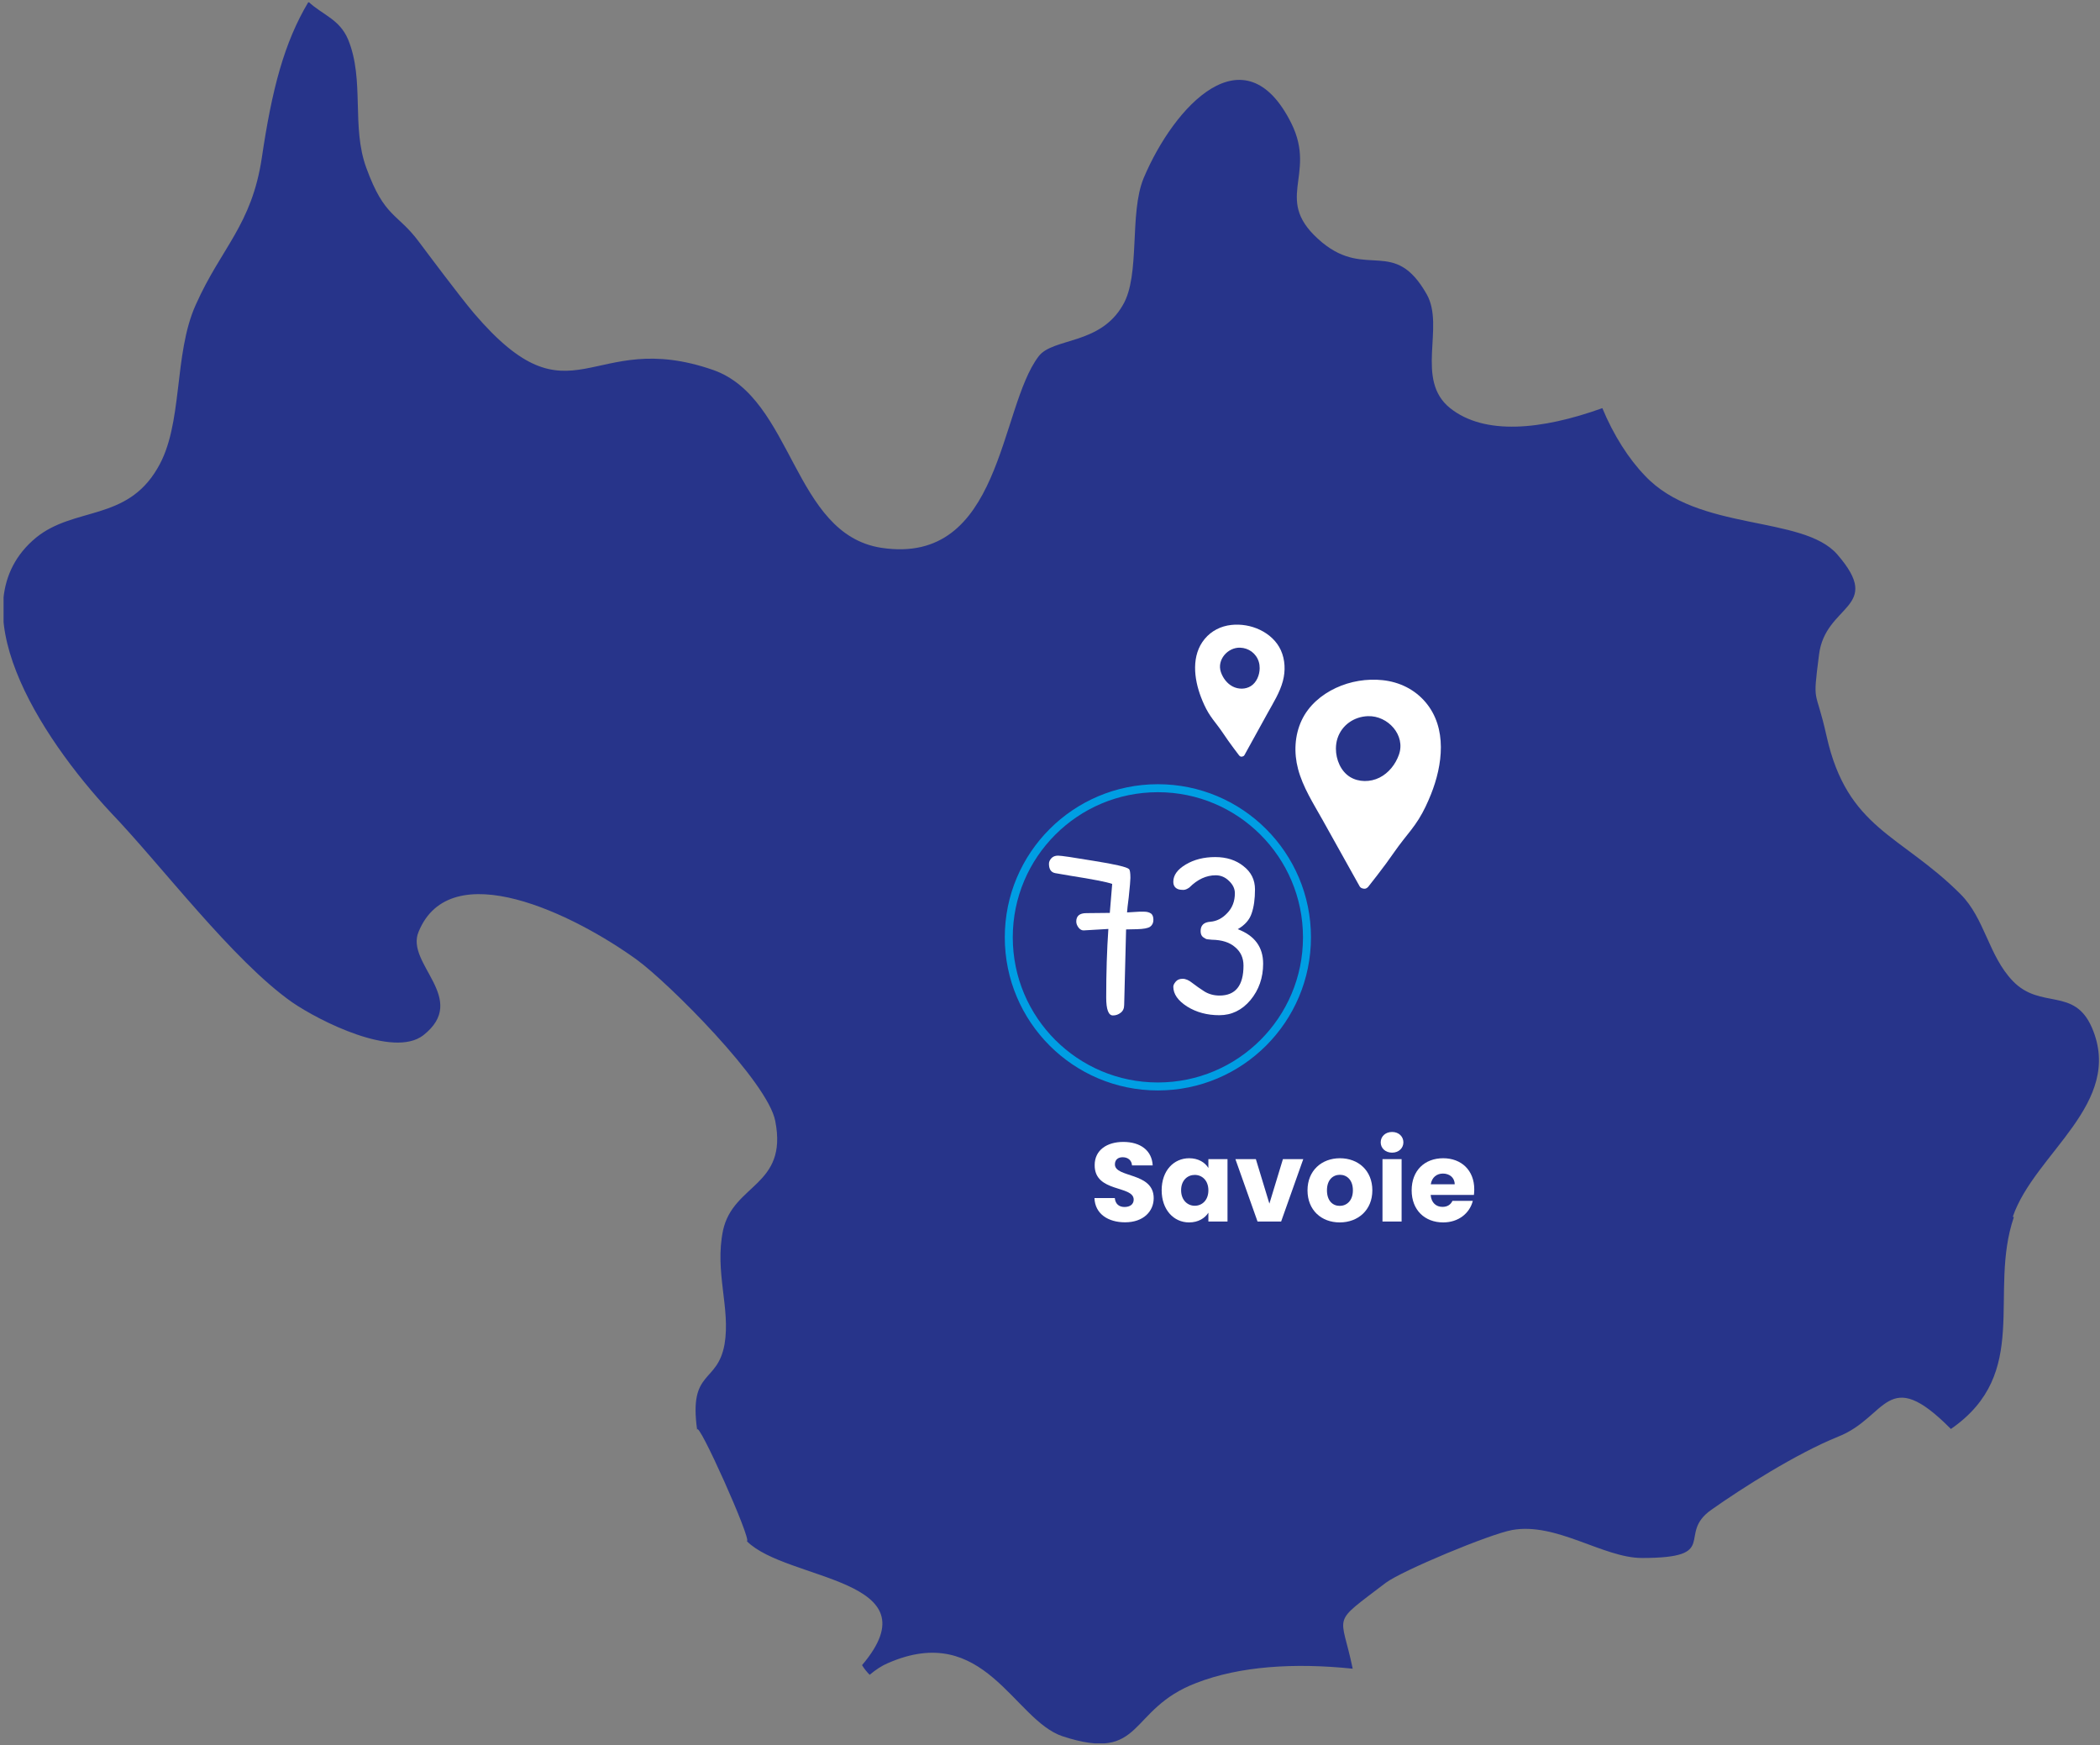 <svg width="526" height="437" viewBox="0 0 526 437" fill="none" xmlns="http://www.w3.org/2000/svg">
<rect x="0" y="0" width="526" height="437" fill="#808080" stroke="none"/>
<g clip-path="url(#clip0_2032_48718)">
<path d="M504.415 304.822C497.933 323.9 508.863 343.868 488.656 357.859C472.516 341.579 472.77 354.934 460.442 359.767C449.767 364.091 436.042 372.867 428.67 378.082C419.774 384.314 431.212 390.165 411.259 390.165C401.601 390.165 389.782 381.134 378.725 383.169C373.133 384.187 351.147 393.344 347.08 396.397C333.1 407.081 335.896 403.647 338.819 417.892C324.204 416.365 310.479 417.256 299.676 421.453C282.265 428.067 286.713 441.548 266.125 434.808C253.925 430.738 246.554 405.936 222.407 416.493C220.882 417.128 219.357 418.146 217.832 419.418C217.196 418.782 216.434 417.892 215.925 417.001C234.48 395.125 197.116 396.015 187.076 385.967C188.474 385.967 174.622 355.061 174.622 358.113C172.461 342.851 179.705 346.666 181.485 336.619C183.01 327.588 178.943 318.558 181.103 308.128C183.645 296.427 197.371 297.063 194.193 280.783C192.414 270.99 167.378 246.061 159.498 240.337C143.867 229.018 112.857 213.755 104.851 233.342C101.419 241.355 117.686 250.131 105.994 259.288C98.496 265.012 80.068 255.727 73.206 251.021C58.336 240.592 40.29 216.553 27.835 203.58C9.916 184.375 -11.308 151.433 9.026 134.644C18.558 126.886 31.648 130.574 39.4 117.347C46.009 106.408 43.34 88.856 49.059 76.265C55.413 62.02 63.039 56.424 65.58 39.508C68.122 22.337 71.172 10.636 77.272 0.461C80.831 3.768 85.025 4.785 87.185 9.873C91.379 20.048 87.948 31.749 91.76 42.051C96.336 54.643 99.513 53.244 104.978 60.621C106.884 63.165 115.145 74.23 118.703 78.427C143.485 107.426 147.679 81.861 178.689 92.672C198.768 99.795 198.514 133.754 220.755 137.188C251.002 141.767 250.239 102.211 260.152 89.238C263.71 84.532 275.53 86.44 281.249 76.392C285.697 68.888 282.774 53.498 286.459 44.595C294.084 26.535 311.75 7.456 323.442 30.859C330.05 44.214 318.358 50.064 331.194 60.748C342.378 69.906 349.241 59.349 357.374 73.721C361.949 81.861 354.324 95.089 363.22 102.211C371.862 109.079 386.096 107.68 401.347 102.211C404.142 108.952 407.955 114.93 412.022 119.127C425.239 133.245 451.546 128.921 460.188 138.841C472.007 152.45 457.138 151.179 455.613 164.025C453.961 176.998 454.723 171.783 457.519 184.375C462.73 207.65 476.074 208.922 491.071 223.93C497.171 230.035 498.06 239.32 504.161 245.679C511.15 252.929 519.538 247.078 523.986 257.38C532.12 276.331 509.625 288.796 504.161 304.694L504.415 304.822Z" fill="#27348A"/>
</g>
<g clip-path="url(#clip1_2032_48718)">
<path d="M357.068 175.859C354.329 172.631 350.524 170.783 346.317 170.334C342.36 169.911 338.214 170.594 334.597 172.284C330.958 173.985 327.778 176.699 326.045 180.366C324.253 184.164 324.067 188.551 325.129 192.565C326.329 197.132 328.994 201.26 331.279 205.344C333.757 209.786 336.236 214.228 338.715 218.665L340.557 221.964C340.724 222.262 341.028 222.44 341.359 222.505C341.783 222.646 342.262 222.57 342.639 222.148C342.655 222.132 342.666 222.121 342.682 222.105C342.688 222.094 342.699 222.088 342.704 222.083C344.223 220.16 345.731 218.221 347.185 216.249C348.601 214.331 349.914 212.332 351.394 210.463C352.771 208.724 354.181 207.018 355.363 205.133C356.577 203.188 357.564 201.07 358.415 198.947C361.352 191.612 362.562 182.338 357.063 175.854L357.068 175.859ZM350.4 188.996C349.543 191.417 347.832 193.589 345.528 194.743C343.223 195.897 340.319 195.919 338.133 194.564C335.839 193.14 334.615 190.236 334.615 187.49C334.618 186.601 334.741 185.734 335 184.933C336.079 181.585 339.153 179.462 342.639 179.348C347.664 179.185 352.121 184.142 350.4 188.99L350.4 188.996Z" fill="white"/>
</g>
<g clip-path="url(#clip2_2032_48718)">
<path d="M301.757 159.995C303.458 157.956 305.808 156.79 308.399 156.506C310.836 156.239 313.384 156.67 315.602 157.737C317.833 158.812 319.777 160.526 320.826 162.842C321.911 165.24 322.004 168.012 321.332 170.547C320.571 173.431 318.911 176.038 317.486 178.618C315.939 181.423 314.393 184.228 312.846 187.031L311.697 189.114C311.593 189.302 311.405 189.415 311.201 189.456C310.939 189.545 310.645 189.497 310.415 189.23C310.405 189.22 310.398 189.213 310.388 189.203C310.385 189.196 310.378 189.193 310.375 189.189C309.449 187.975 308.531 186.75 307.645 185.505C306.783 184.293 305.985 183.031 305.083 181.851C304.244 180.752 303.384 179.675 302.666 178.484C301.928 177.256 301.331 175.918 300.817 174.577C299.045 169.945 298.344 164.087 301.76 159.992L301.757 159.995ZM305.797 168.292C306.313 169.821 307.355 171.193 308.768 171.922C310.181 172.651 311.968 172.664 313.319 171.809C314.738 170.909 315.505 169.076 315.518 167.341C315.52 166.78 315.449 166.232 315.293 165.726C314.646 163.612 312.764 162.271 310.619 162.199C307.527 162.096 304.761 165.227 305.797 168.289L305.797 168.292Z" fill="white"/>
</g>
<path fill-rule="evenodd" clip-rule="evenodd" d="M290.021 271.083C310.094 271.083 326.366 254.81 326.366 234.737C326.366 214.664 310.094 198.391 290.021 198.391C269.947 198.391 253.675 214.664 253.675 234.737C253.675 254.81 269.947 271.083 290.021 271.083ZM290.021 273.083C311.198 273.083 328.366 255.915 328.366 234.737C328.366 213.559 311.198 196.391 290.021 196.391C268.843 196.391 251.675 213.559 251.675 234.737C251.675 255.915 268.843 273.083 290.021 273.083Z" fill="#009EE3"/>
<path d="M288.974 300.055C288.974 303.359 286.398 306.103 281.806 306.103C277.578 306.103 274.274 304.003 274.134 300.027H279.23C279.37 301.539 280.322 302.267 281.666 302.267C283.066 302.267 283.962 301.567 283.962 300.419C283.962 296.779 274.134 298.739 274.19 291.767C274.19 288.043 277.242 285.971 281.358 285.971C285.642 285.971 288.526 288.099 288.722 291.851H283.542C283.458 290.591 282.562 289.835 281.274 289.807C280.126 289.779 279.258 290.367 279.258 291.599C279.258 295.015 288.974 293.475 288.974 300.055Z" fill="white"/>
<path d="M290.968 298.067C290.968 293.139 294.02 290.059 297.856 290.059C300.18 290.059 301.832 291.123 302.672 292.495V290.283H307.46V305.907H302.672V303.695C301.804 305.067 300.152 306.131 297.828 306.131C294.02 306.131 290.968 302.995 290.968 298.067ZM302.672 298.095C302.672 295.603 301.076 294.231 299.256 294.231C297.464 294.231 295.84 295.575 295.84 298.067C295.84 300.559 297.464 301.959 299.256 301.959C301.076 301.959 302.672 300.587 302.672 298.095Z" fill="white"/>
<path d="M309.44 290.283H314.564L317.952 301.427L321.34 290.283H326.436L320.892 305.907H314.984L309.44 290.283Z" fill="white"/>
<path d="M343.74 298.095C343.74 303.051 340.156 306.131 335.564 306.131C330.972 306.131 327.5 303.051 327.5 298.095C327.5 293.139 331.056 290.059 335.62 290.059C340.212 290.059 343.74 293.139 343.74 298.095ZM332.372 298.095C332.372 300.727 333.828 301.987 335.564 301.987C337.272 301.987 338.868 300.727 338.868 298.095C338.868 295.435 337.3 294.203 335.62 294.203C333.884 294.203 332.372 295.435 332.372 298.095Z" fill="white"/>
<path d="M346.28 305.907V290.283H351.068V305.907H346.28ZM348.688 288.659C346.98 288.659 345.832 287.511 345.832 286.083C345.832 284.627 346.98 283.479 348.688 283.479C350.368 283.479 351.516 284.627 351.516 286.083C351.516 287.511 350.368 288.659 348.688 288.659Z" fill="white"/>
<path d="M361.426 293.895C359.858 293.895 358.654 294.847 358.374 296.583H364.366C364.366 294.875 363.022 293.895 361.426 293.895ZM368.902 300.727C368.146 303.779 365.374 306.131 361.482 306.131C356.89 306.131 353.586 303.051 353.586 298.095C353.586 293.139 356.834 290.059 361.482 290.059C366.046 290.059 369.266 293.083 369.266 297.843C369.266 298.291 369.238 298.767 369.182 299.243H358.346C358.514 301.287 359.774 302.239 361.314 302.239C362.658 302.239 363.414 301.567 363.806 300.727H368.902Z" fill="white"/>
<path d="M282.059 232.757L281.579 251.657C281.579 252.537 281.279 253.197 280.679 253.637C280.119 254.077 279.479 254.297 278.759 254.297C277.639 254.297 277.079 252.797 277.079 249.797C277.079 243.597 277.259 237.877 277.619 232.637L271.499 232.997C271.019 233.037 270.579 232.817 270.179 232.337C269.779 231.817 269.579 231.297 269.579 230.777C269.579 229.377 270.419 228.677 272.099 228.677L277.979 228.617L278.579 221.357C277.219 220.877 273.739 220.197 268.139 219.317C265.979 218.957 264.699 218.737 264.299 218.657C263.259 218.457 262.739 217.677 262.739 216.317C262.739 215.837 262.939 215.377 263.339 214.937C263.739 214.497 264.299 214.277 265.019 214.277C265.779 214.277 268.779 214.717 274.019 215.597C279.299 216.437 282.219 217.117 282.779 217.637C283.019 217.837 283.139 218.577 283.139 219.857C283.139 220.457 282.999 222.077 282.719 224.717C282.479 226.557 282.339 227.817 282.299 228.497L285.299 228.317C285.579 228.317 286.019 228.317 286.619 228.317C287.259 228.317 287.799 228.457 288.239 228.737C288.679 229.017 288.899 229.557 288.899 230.357C288.899 231.117 288.619 231.697 288.059 232.097C287.499 232.457 286.419 232.657 284.819 232.697L282.059 232.757Z" fill="white"/>
<path d="M304.506 219.197C302.146 219.197 299.946 220.217 297.906 222.257C297.346 222.657 296.846 222.857 296.406 222.857C295.966 222.857 295.586 222.817 295.266 222.737C294.346 222.457 293.886 221.817 293.886 220.817C293.886 219.177 294.926 217.737 297.006 216.497C299.086 215.257 301.546 214.637 304.386 214.637C307.226 214.637 309.586 215.397 311.466 216.917C313.386 218.397 314.346 220.337 314.346 222.737C314.346 225.137 314.066 227.137 313.506 228.737C312.986 230.337 311.826 231.657 310.026 232.697C314.266 234.297 316.386 237.177 316.386 241.337C316.386 244.857 315.326 247.897 313.206 250.457C311.086 252.977 308.486 254.237 305.406 254.237C302.366 254.237 299.686 253.517 297.366 252.077C295.046 250.597 293.886 248.937 293.886 247.097C293.886 246.737 294.086 246.317 294.486 245.837C294.886 245.357 295.466 245.117 296.226 245.117C296.986 245.117 297.806 245.477 298.686 246.197C299.566 246.877 300.566 247.577 301.686 248.297C302.806 248.977 304.066 249.317 305.466 249.317C309.466 249.317 311.466 246.817 311.466 241.817C311.466 239.897 310.766 238.357 309.366 237.197C308.006 235.997 306.066 235.377 303.546 235.337C303.026 235.297 302.626 235.257 302.346 235.217C302.106 235.177 301.766 234.997 301.326 234.677C300.926 234.357 300.726 233.857 300.726 233.177C300.726 231.737 301.526 230.957 303.126 230.837C304.726 230.717 306.146 229.997 307.386 228.677C308.666 227.357 309.306 225.697 309.306 223.697C309.306 222.577 308.826 221.557 307.866 220.637C306.906 219.677 305.786 219.197 304.506 219.197Z" fill="white"/>
<defs>
<clipPath id="clip0_2032_48718">
<rect width="525" height="436" fill="white" transform="translate(0.893 0.588)"/>
</clipPath>
<clipPath id="clip1_2032_48718">
<rect width="36.421" height="52.373" fill="white" transform="matrix(1 0 -0.004 1 324.546 170.208)"/>
</clipPath>
<clipPath id="clip2_2032_48718">
<rect width="22.413" height="33.077" fill="white" transform="matrix(-1 0 -0.004 1 321.797 156.426)"/>
</clipPath>
</defs>
</svg>
